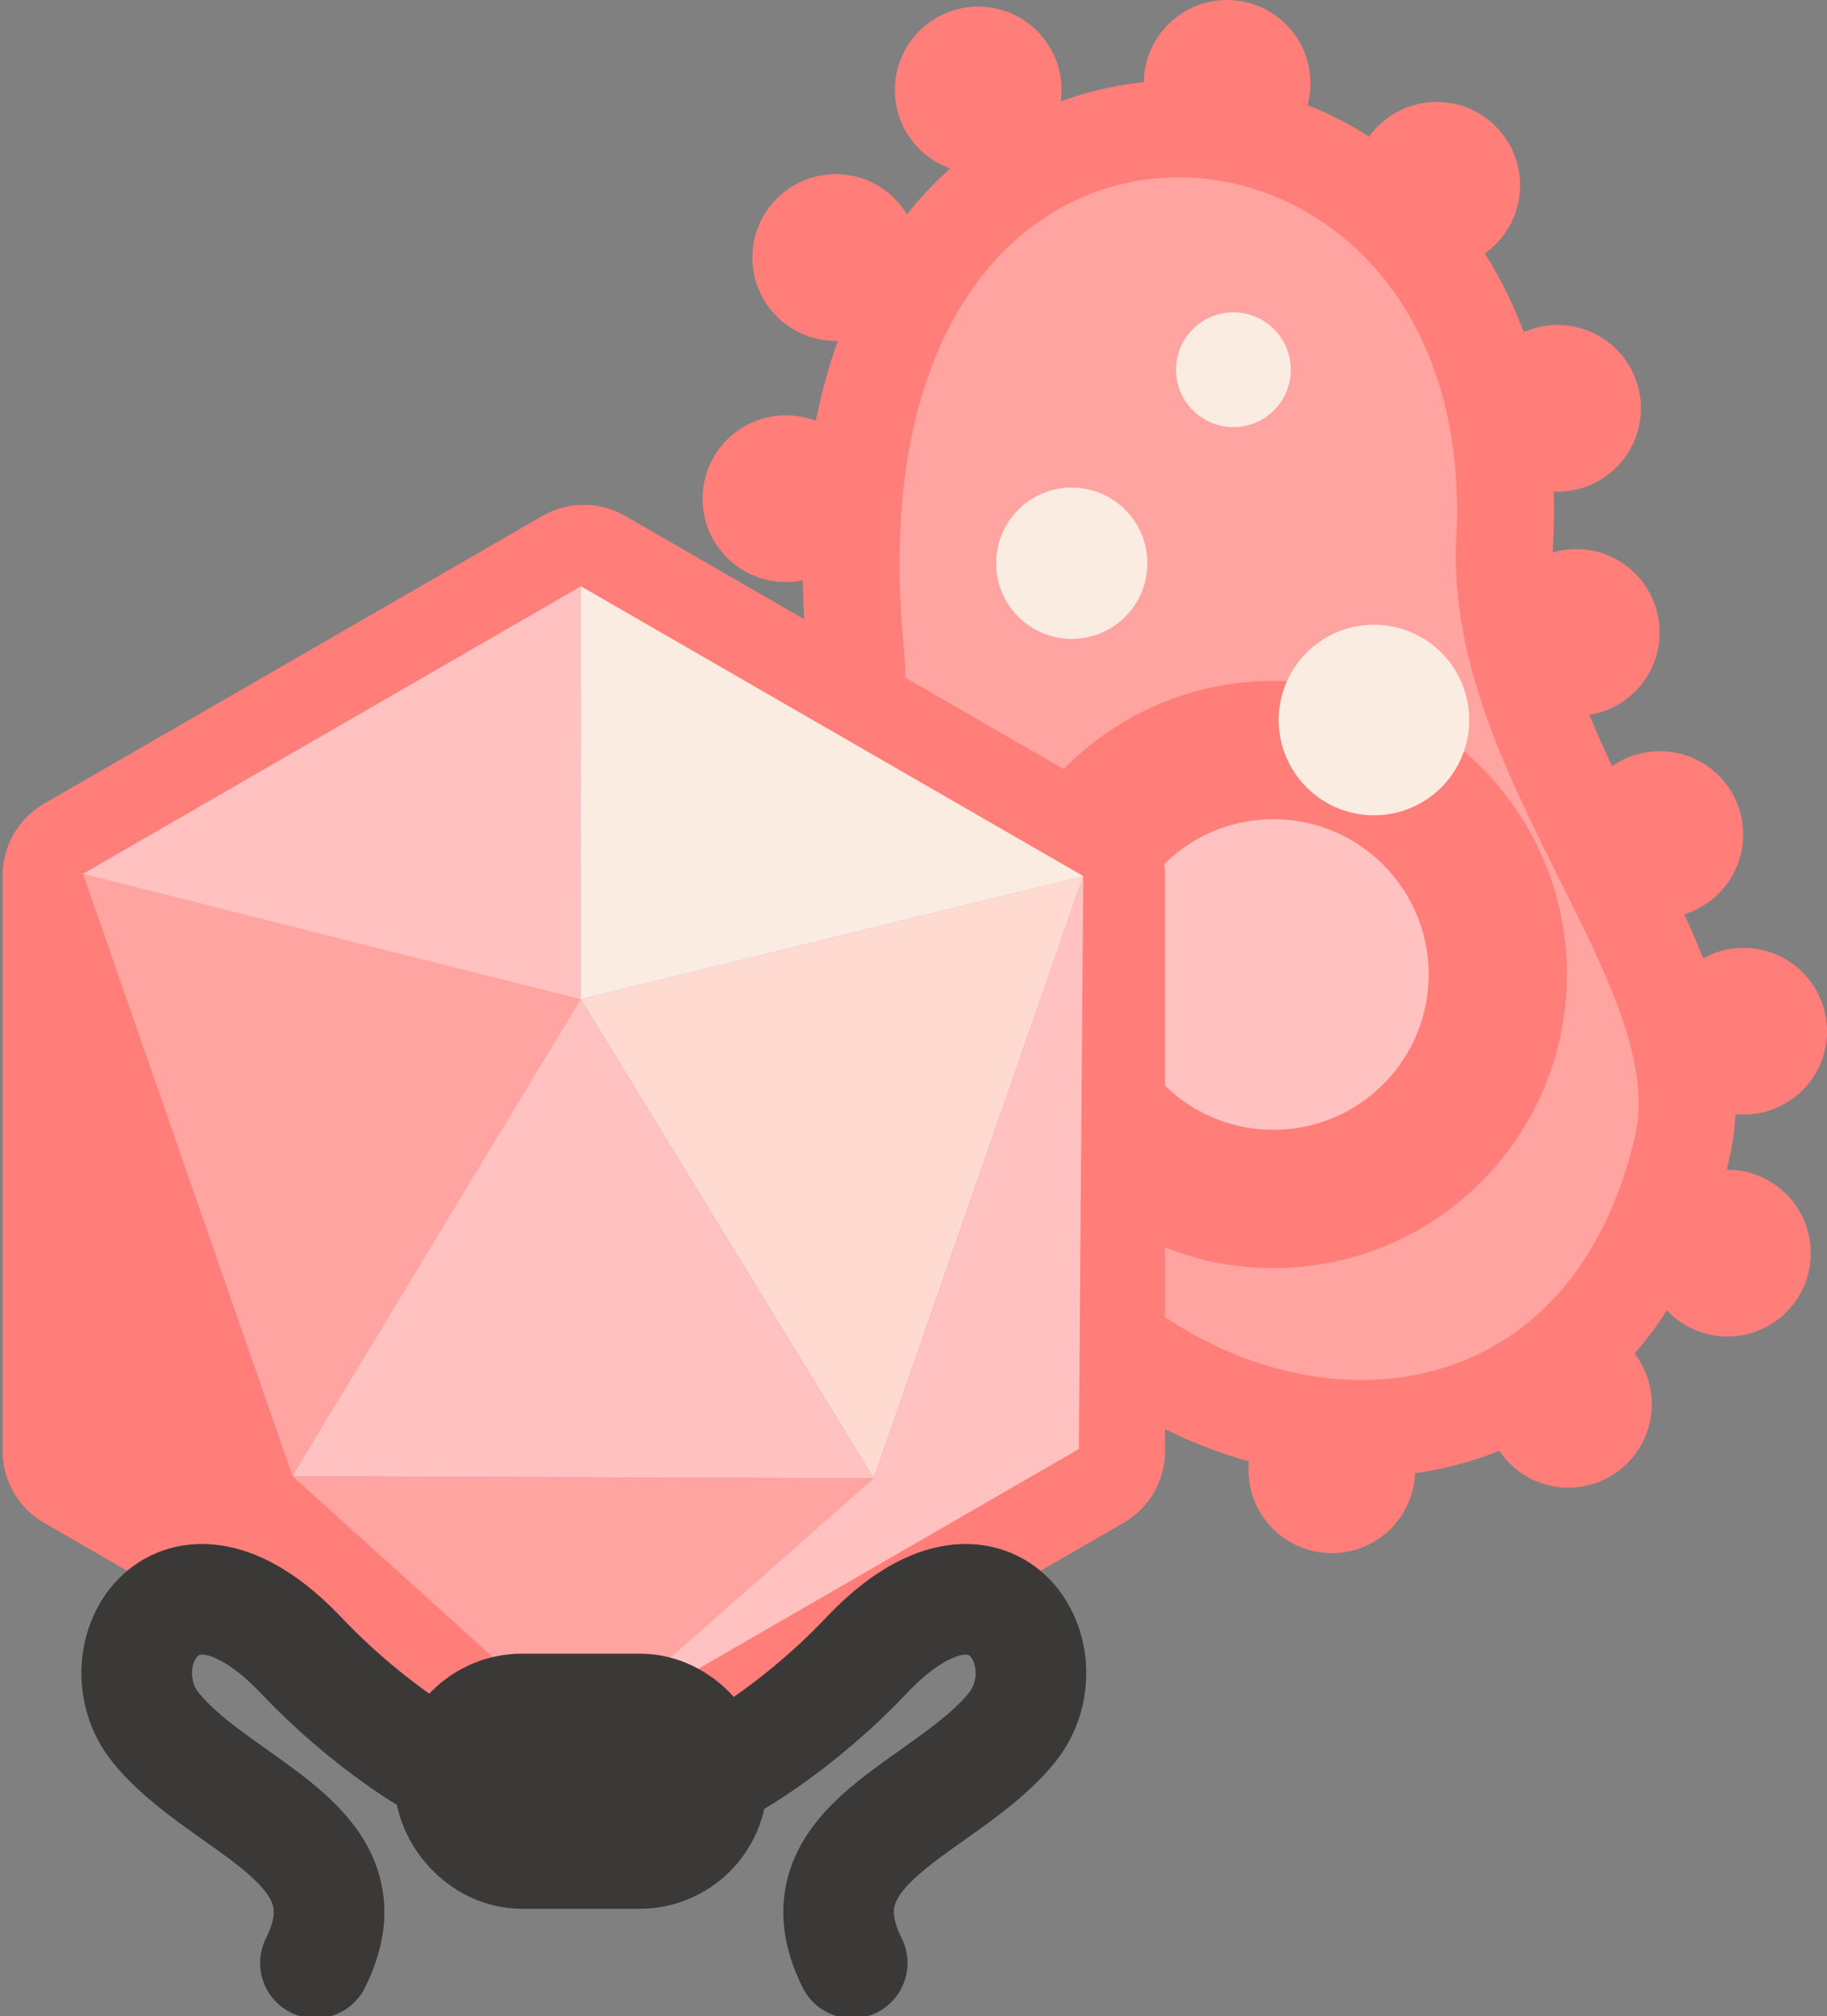 <?xml version="1.0" encoding="UTF-8" standalone="no"?>
<!-- Created with Inkscape (http://www.inkscape.org/) -->

<svg
   width="26.527mm"
   height="29.266mm"
   viewBox="0 0 26.527 29.266"
   version="1.1"
   id="svg1"
   xmlns="http://www.w3.org/2000/svg"
   xmlns:svg="http://www.w3.org/2000/svg">
  <rect x="0" y="0" width="26.527" height="29.266" fill="#808080" stroke="none"/>
  <defs
     id="defs1" />
  <g
     id="layer1"
     transform="translate(-90.185,-42.255)">
    <path
       style="font-variation-settings:normal;opacity:1;fill:#ffa4a1;fill-opacity:1;stroke:#ff7e79;stroke-width:1.408;stroke-linecap:butt;stroke-linejoin:miter;stroke-miterlimit:4;stroke-dasharray:none;stroke-dashoffset:0;stroke-opacity:1;stop-color:#000000;stop-opacity:1"
       d="m 102.599,51.64 c -0.933,-10.109 9.843,-9.401 9.434,-1.553 -0.169,3.242 3.173,6.261 2.577,8.822 -1.309,5.627 -7.776,5.113 -10.218,0.435 -3.92,-7.508 -1.449,-3.975 -1.793,-7.704 z"
       id="path27" />
    <circle
       style="opacity:1;fill:#ffc2c0;fill-opacity:1;stroke:#ff7e79;stroke-width:2.008;stroke-linecap:round;stroke-linejoin:round;stroke-miterlimit:9;stroke-dasharray:none;stroke-opacity:1;paint-order:stroke fill markers"
       id="path28"
       cx="108.674"
       cy="56.401"
       r="3.258" />
    <path
       style="opacity:1;fill:#bf7deb;fill-opacity:1;stroke:#ff7e79;stroke-width:3;stroke-linecap:round;stroke-linejoin:round;stroke-miterlimit:9;stroke-dasharray:none;stroke-opacity:1;paint-order:stroke fill markers"
       id="path16"
       d="m 107.629,63.966 -9.009,5.201 -9.009,-5.201 0,-10.403 9.009,-5.201 9.009,5.201 z"
       transform="matrix(0.803,0,0,0.803,19.47,11.953)" />
    <path
       style="font-variation-settings:normal;opacity:1;vector-effect:none;fill:#ffa4a1;fill-opacity:1;stroke:none;stroke-width:0.212px;stroke-linecap:butt;stroke-linejoin:miter;stroke-miterlimit:4;stroke-dasharray:none;stroke-dashoffset:0;stroke-opacity:1;-inkscape-stroke:none;stop-color:#000000;stop-opacity:1"
       d="m 91.389,54.941 7.296,1.787 -4.254,6.954 z"
       id="path17" />
    <path
       style="font-variation-settings:normal;opacity:1;vector-effect:none;fill:#ffdad1;fill-opacity:1;stroke:none;stroke-width:0.212px;stroke-linecap:butt;stroke-linejoin:miter;stroke-miterlimit:4;stroke-dasharray:none;stroke-dashoffset:0;stroke-opacity:1;-inkscape-stroke:none;stop-color:#000000;stop-opacity:1"
       d="m 105.913,54.973 -7.296,1.787 4.254,6.954 z"
       id="path18" />
    <path
       style="font-variation-settings:normal;opacity:1;vector-effect:none;fill:#ffc2c0;fill-opacity:1;stroke:none;stroke-width:0.212px;stroke-linecap:butt;stroke-linejoin:miter;stroke-miterlimit:4;stroke-dasharray:none;stroke-dashoffset:0;stroke-opacity:1;-inkscape-stroke:none;stop-color:#000000;stop-opacity:1"
       d="m 98.618,56.76 0.002,-5.994 -7.23,4.174"
       id="path19" />
    <path
       id="path20"
       style="font-variation-settings:normal;opacity:1;vector-effect:none;fill:#ff7e79;fill-opacity:1;stroke:none;stroke-width:0.212px;stroke-linecap:butt;stroke-linejoin:miter;stroke-miterlimit:4;stroke-dasharray:none;stroke-dashoffset:0;stroke-opacity:1;-inkscape-stroke:none;stop-color:#000000;stop-opacity:1"
       d="M 91.389,54.941 V 63.29 l 7.231,4.174 -4.189,-3.782 z" />
    <path
       style="font-variation-settings:normal;opacity:1;vector-effect:none;fill:#ffa4a1;fill-opacity:1;stroke:none;stroke-width:0.212px;stroke-linecap:butt;stroke-linejoin:miter;stroke-miterlimit:4;stroke-dasharray:none;stroke-dashoffset:0;stroke-opacity:1;-inkscape-stroke:none;stop-color:#000000;stop-opacity:1"
       d="m 94.431,63.682 8.44,0.033 -4.252,3.749"
       id="path21" />
    <path
       style="font-variation-settings:normal;opacity:1;vector-effect:none;fill:#faece0;fill-opacity:1;stroke:none;stroke-width:0.212px;stroke-linecap:butt;stroke-linejoin:miter;stroke-miterlimit:4;stroke-dasharray:none;stroke-dashoffset:0;stroke-opacity:1;-inkscape-stroke:none;stop-color:#000000;stop-opacity:1"
       d="m 98.62,50.766 -0.002,5.994 7.296,-1.787 z"
       id="path23" />
    <path
       style="font-variation-settings:normal;opacity:1;vector-effect:none;fill:#ffc2c0;fill-opacity:1;stroke:none;stroke-width:0.212px;stroke-linecap:butt;stroke-linejoin:miter;stroke-miterlimit:4;stroke-dasharray:none;stroke-dashoffset:0;stroke-opacity:1;-inkscape-stroke:none;stop-color:#000000;stop-opacity:1"
       d="m 94.431,63.682 4.186,-6.922 4.254,6.954 z"
       id="path24" />
    <path
       id="path25"
       style="font-variation-settings:normal;opacity:1;vector-effect:none;fill:#ffc2c0;fill-opacity:1;stroke:none;stroke-width:0.212px;stroke-linecap:butt;stroke-linejoin:miter;stroke-miterlimit:4;stroke-dasharray:none;stroke-dashoffset:0;stroke-opacity:1;-inkscape-stroke:none;stop-color:#000000;stop-opacity:1"
       d="m 105.913,54.973 -3.042,8.741 -4.252,3.749 7.23,-4.174 z" />
    <rect
       style="opacity:1;fill:#a3a3a3;fill-opacity:1;stroke:#3b3838;stroke-width:2.408;stroke-linecap:round;stroke-linejoin:round;stroke-miterlimit:9;stroke-dasharray:none;stroke-opacity:1;paint-order:stroke fill markers"
       id="rect26"
       width="3.006"
       height="1.295"
       x="97.116"
       y="67.464"
       ry="0.648" />
    <path
       style="font-variation-settings:normal;opacity:1;fill:none;fill-opacity:1;stroke:#3b3838;stroke-width:2;stroke-linecap:round;stroke-linejoin:miter;stroke-miterlimit:4;stroke-dasharray:none;stroke-dashoffset:0;stroke-opacity:1;stop-color:#000000;stop-opacity:1"
       d="m 96.747,69.974 c -0.102,0.082 -1.724,-0.719 -3.237,-2.312 -2.272,-2.395 -3.654,0.036 -2.633,1.301 1.189,1.474 3.977,2.086 2.89,4.259 m 6.726,-3.248 c 0.102,0.082 1.724,-0.719 3.237,-2.312 2.272,-2.395 3.654,0.036 2.633,1.301 -1.189,1.474 -3.977,2.086 -2.89,4.259"
       id="path26"
       transform="matrix(0.803,0,0,0.803,19.47,11.953)" />
    <circle
       style="opacity:1;fill:#ff7e79;fill-opacity:1;stroke:none;stroke-width:2.008;stroke-linecap:round;stroke-linejoin:round;stroke-miterlimit:9;stroke-dasharray:none;stroke-opacity:1;paint-order:stroke fill markers"
       id="path29"
       cx="108.002"
       cy="43.465"
       r="1.21" />
    <circle
       style="fill:#ff7e79;fill-opacity:1;stroke:none;stroke-width:2.008;stroke-linecap:round;stroke-linejoin:round;stroke-miterlimit:9;stroke-dasharray:none;stroke-opacity:1;paint-order:stroke fill markers"
       id="path29-6"
       cx="111.046"
       cy="44.945"
       r="1.21" />
    <circle
       style="fill:#ff7e79;fill-opacity:1;stroke:none;stroke-width:2.008;stroke-linecap:round;stroke-linejoin:round;stroke-miterlimit:9;stroke-dasharray:none;stroke-opacity:1;paint-order:stroke fill markers"
       id="path29-6-6"
       cx="112.8"
       cy="48.182"
       r="1.21" />
    <circle
       style="fill:#ff7e79;fill-opacity:1;stroke:none;stroke-width:2.008;stroke-linecap:round;stroke-linejoin:round;stroke-miterlimit:9;stroke-dasharray:none;stroke-opacity:1;paint-order:stroke fill markers"
       id="path29-6-6-2"
       cx="113.072"
       cy="51.436"
       r="1.21" />
    <circle
       style="fill:#ff7e79;fill-opacity:1;stroke:none;stroke-width:2.008;stroke-linecap:round;stroke-linejoin:round;stroke-miterlimit:9;stroke-dasharray:none;stroke-opacity:1;paint-order:stroke fill markers"
       id="path29-6-6-2-4"
       cx="114.285"
       cy="54.369"
       r="1.21" />
    <circle
       style="fill:#ff7e79;fill-opacity:1;stroke:none;stroke-width:2.008;stroke-linecap:round;stroke-linejoin:round;stroke-miterlimit:9;stroke-dasharray:none;stroke-opacity:1;paint-order:stroke fill markers"
       id="path29-6-6-2-4-3"
       cx="115.502"
       cy="57.225"
       r="1.21" />
    <circle
       style="fill:#ff7e79;fill-opacity:1;stroke:none;stroke-width:2.008;stroke-linecap:round;stroke-linejoin:round;stroke-miterlimit:9;stroke-dasharray:none;stroke-opacity:1;paint-order:stroke fill markers"
       id="path29-6-6-2-4-3-1"
       cx="115.267"
       cy="60.446"
       r="1.21" />
    <circle
       style="fill:#ff7e79;fill-opacity:1;stroke:none;stroke-width:2.008;stroke-linecap:round;stroke-linejoin:round;stroke-miterlimit:9;stroke-dasharray:none;stroke-opacity:1;paint-order:stroke fill markers"
       id="path29-6-6-2-4-3-1-4"
       cx="112.958"
       cy="62.64"
       r="1.21" />
    <circle
       style="fill:#ff7e79;fill-opacity:1;stroke:none;stroke-width:2.008;stroke-linecap:round;stroke-linejoin:round;stroke-miterlimit:9;stroke-dasharray:none;stroke-opacity:1;paint-order:stroke fill markers"
       id="path29-6-6-2-4-3-1-4-9"
       cx="109.522"
       cy="63.591"
       r="1.21" />
    <circle
       style="fill:#ff7e79;fill-opacity:1;stroke:none;stroke-width:2.008;stroke-linecap:round;stroke-linejoin:round;stroke-miterlimit:9;stroke-dasharray:none;stroke-opacity:1;paint-order:stroke fill markers"
       id="path29-6-6-2-4-3-1-4-9-8"
       cx="104.388"
       cy="43.561"
       r="1.21" />
    <circle
       style="fill:#ff7e79;fill-opacity:1;stroke:none;stroke-width:2.008;stroke-linecap:round;stroke-linejoin:round;stroke-miterlimit:9;stroke-dasharray:none;stroke-opacity:1;paint-order:stroke fill markers"
       id="path29-6-6-2-4-3-1-4-9-8-2"
       cx="102.319"
       cy="45.993"
       r="1.21" />
    <circle
       style="fill:#ff7e79;fill-opacity:1;stroke:none;stroke-width:2.008;stroke-linecap:round;stroke-linejoin:round;stroke-miterlimit:9;stroke-dasharray:none;stroke-opacity:1;paint-order:stroke fill markers"
       id="path29-6-6-2-4-3-1-4-9-8-2-2"
       cx="101.596"
       cy="49.494"
       r="1.21" />
    <circle
       style="opacity:1;fill:#faece0;fill-opacity:1;stroke:none;stroke-width:2.008;stroke-linecap:round;stroke-linejoin:round;stroke-miterlimit:9;stroke-dasharray:none;stroke-opacity:1;paint-order:stroke fill markers"
       id="path30"
       cx="110.134"
       cy="52.707"
       r="1.383" />
    <circle
       style="fill:#faece0;fill-opacity:1;stroke:none;stroke-width:2.008;stroke-linecap:round;stroke-linejoin:round;stroke-miterlimit:9;stroke-dasharray:none;stroke-opacity:1;paint-order:stroke fill markers"
       id="path30-5"
       cx="105.746"
       cy="50.431"
       r="1.098" />
    <circle
       style="fill:#faece0;fill-opacity:1;stroke:none;stroke-width:2.008;stroke-linecap:round;stroke-linejoin:round;stroke-miterlimit:9;stroke-dasharray:none;stroke-opacity:1;paint-order:stroke fill markers"
       id="path30-5-0"
       cx="108.093"
       cy="47.622"
       r="0.833" />
  </g>
</svg>
